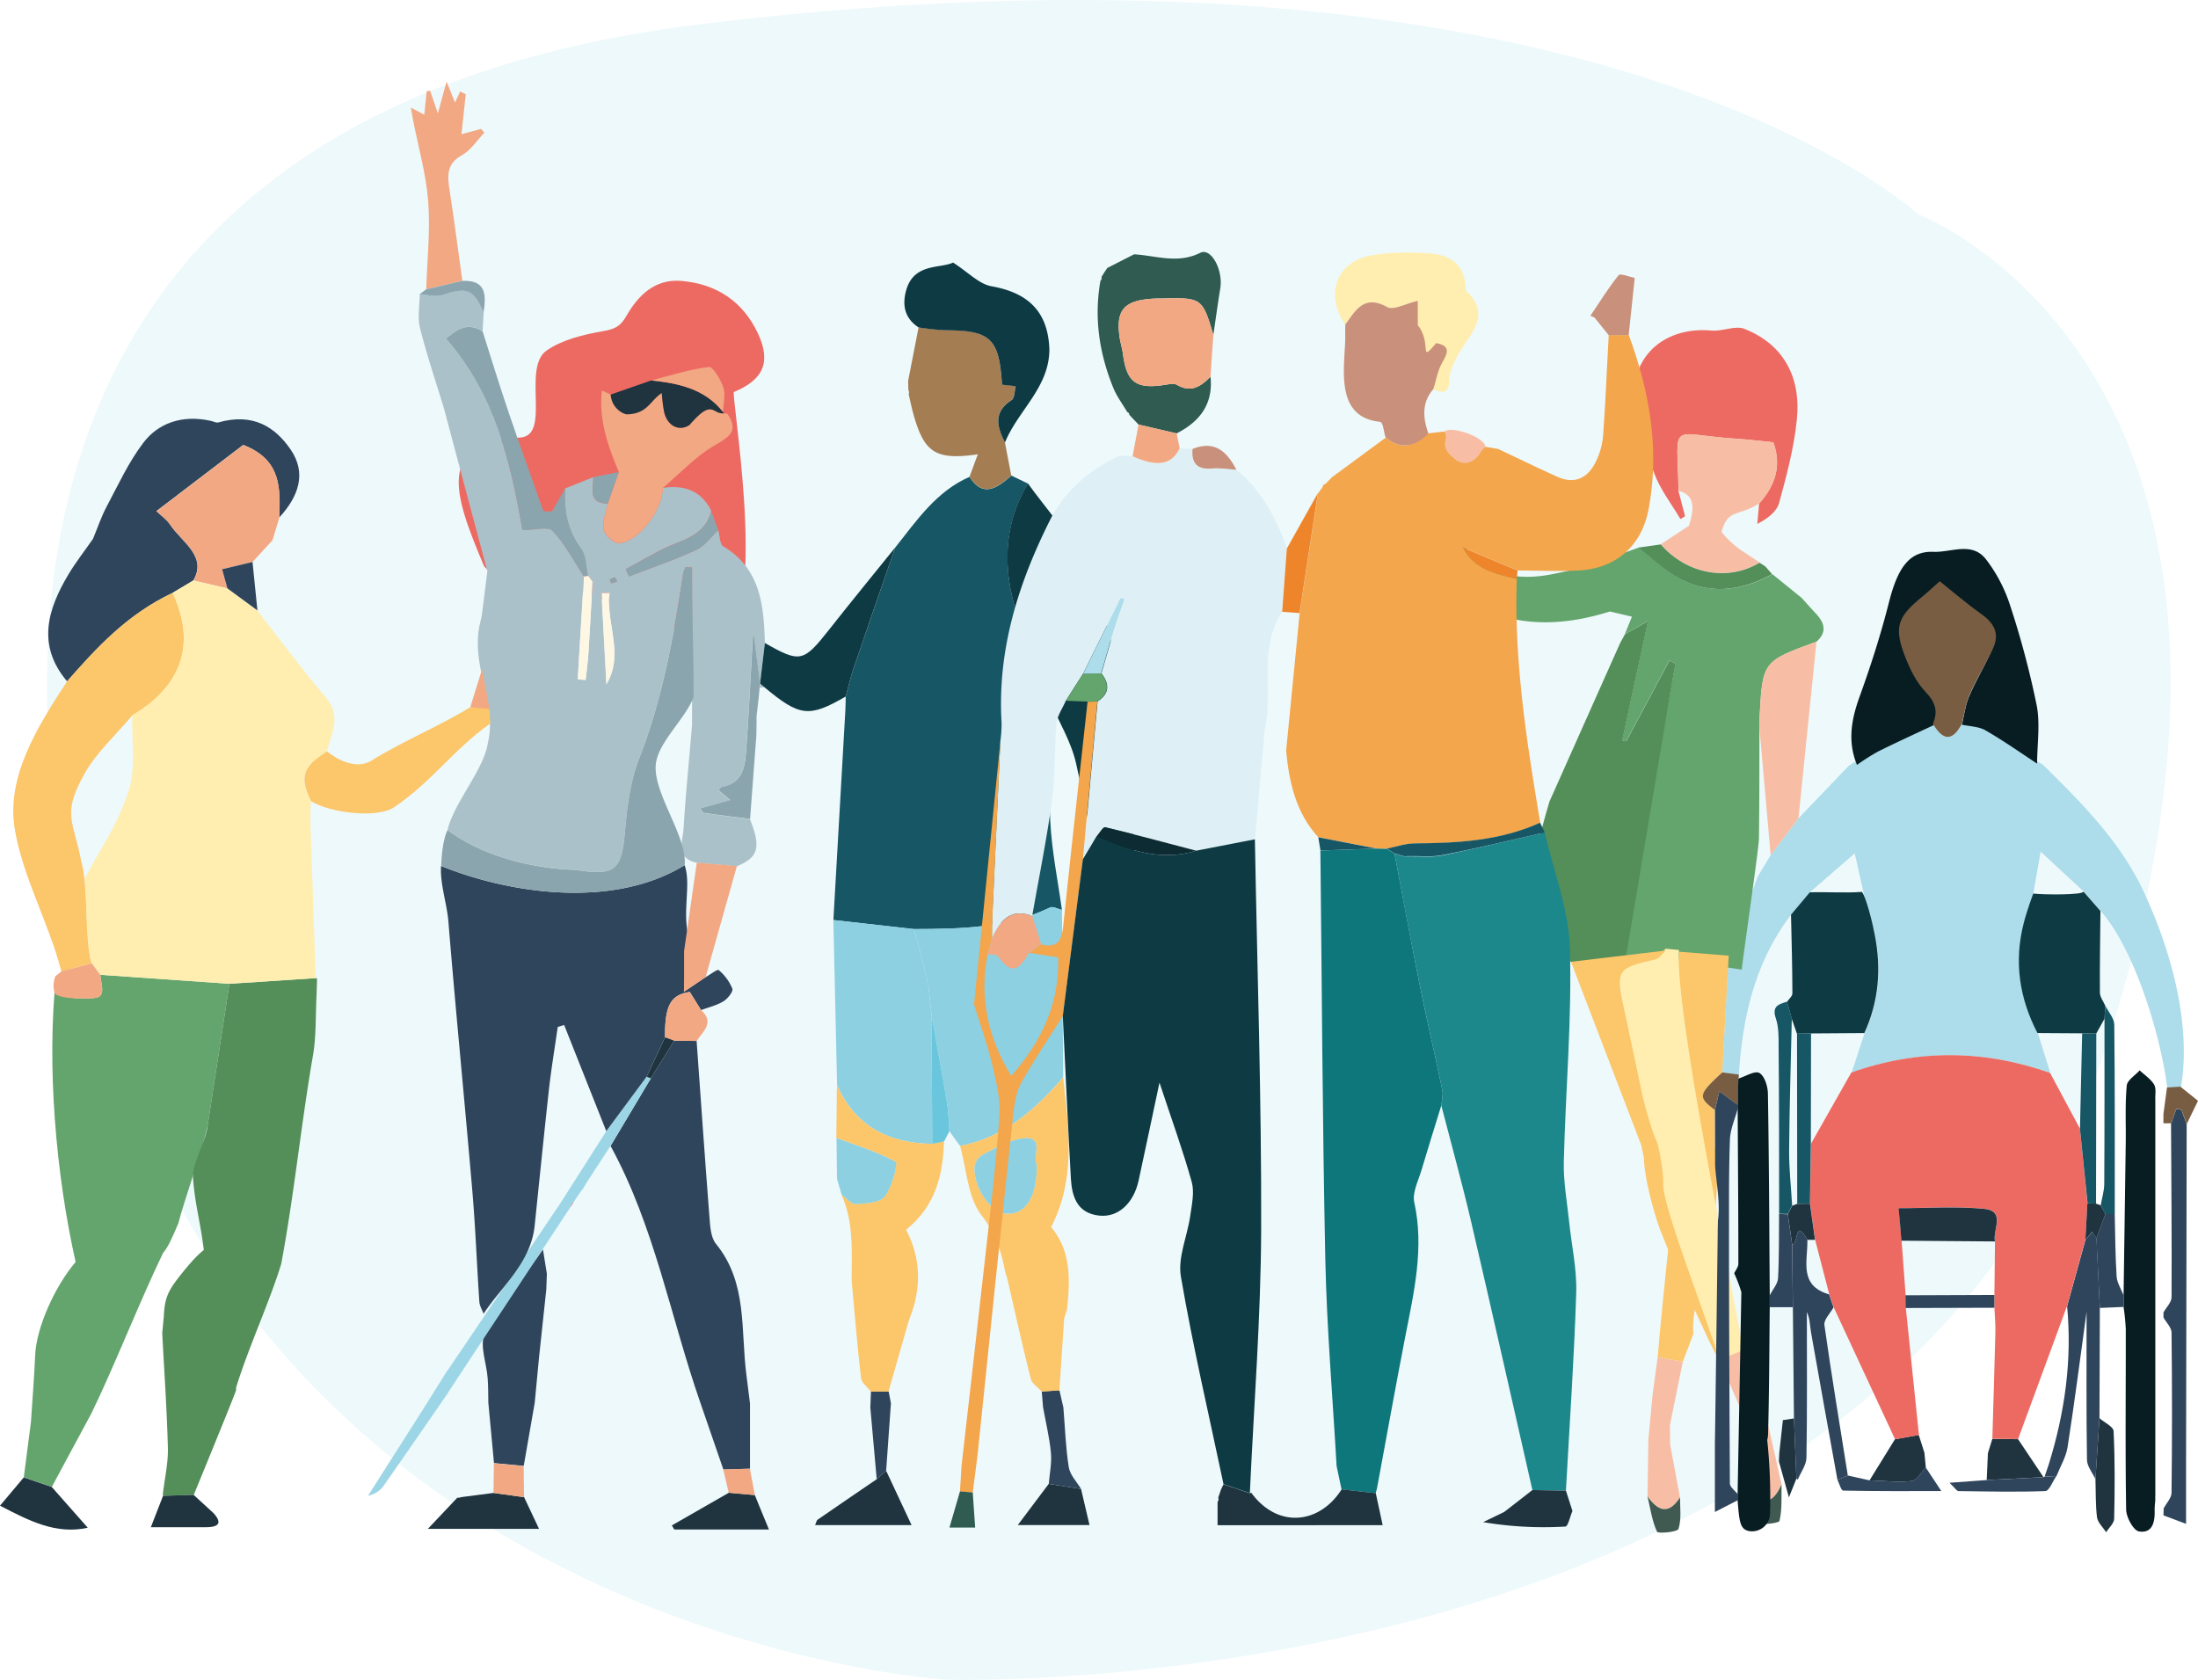 <svg xmlns="http://www.w3.org/2000/svg" width="778.18" height="594.809" viewBox="0 0 778.18 594.809"><defs><style>.a{fill:#eef9fb;}.b{fill:#ed6a62;}.c{fill:#2f455c;}.d{fill:#63a56c;}.e{fill:#1f343f;}.f{fill:#9cd6e6;}.g{fill:#e34d65;}.h{fill:#f2a883;}.i{fill:#175665;}.j{fill:#8cd0e2;}.k{fill:#0e3a43;}.l{fill:#a47d53;}.m{fill:#f3a64b;}.n{fill:#fcc66a;}.o{fill:#abc1c9;}.p{fill:#8ba5ae;}.q{fill:#6ac6dc;}.r{fill:#548e59;}.s{fill:#ffeeaf;}.t{fill:#fef7e4;}.u{fill:#081d22;}.v{fill:#f8bea5;}.w{fill:#415a51;}.x{fill:#addcea;}.y{fill:#9e8c24;}.z{fill:#f9eeb9;}.aa{fill:#785d42;}.ab{fill:#1c888b;}.ac{fill:#c9917b;}.ad{fill:#ef852b;}.ae{fill:#def0f6;}.af{fill:#2f5b51;}.ag{fill:#0e777b;}.ah{fill:#0c2b32;}</style></defs><path class="a" d="M136.633,681.256S35.292,383.678,352.847,344.857,783.6,412.128,783.6,412.128s142.78,53.861,67.654,291.7S439.506,931.055,439.506,931.055,194.191,916.194,136.633,681.256Z" transform="translate(-104.612 -336.317)"/><g transform="translate(0 28.946)"><path class="b" d="M394.22,341.42c8.6-7.82,61.92,24.8,71.86,19.48,16.74-8.9,2.36-88.9,4.11-86.9,10.45-4.36,13.16-10.64,8.39-20.76-5.33-11.3-14.61-17.45-27-18.53-9.56-.83-15.47,5.24-19.67,12.61-2.17,3.79-4.41,4.52-8.44,5.23-6.82,1.22-14.24,3-19.72,6.83-8.74,6.2,1.76,30.16-9.34,30.78-29.78,1.67-23.58,19.9-12.94,45.14C383.14,339.2,392,337.79,394.22,341.42Z" transform="translate(-210.27 -164.19)"/><path class="c" d="M456.9,503.81c1.5,20.9,2.94,41.81,4.57,62.7.24,3.12.47,6.92,2.27,9.13C475,589.42,472.46,606.2,474.52,622c.45,3.4.86,6.8,1.28,10.2v23.08l-9.43.28q-4.05-11.77-8.12-23.57c-10.58-30.34-16.19-62.43-31.81-91L440.73,517q4.11-6.64,8.23-13.29Z" transform="translate(-210.27 -164.19)"/><path class="d" d="M291.49,483.59q-3.84,25-7.69,50.05c-.88,5.5-9.07,29-10.35,34.65-2.2,5.16-3.6,8.45-5.44,10.58h0c-7.88,16.21-17.53,40.76-25.39,56.83l-14,26-9.92-3.41c.85-6.51,1.68-13,2.53-19.54.5-7.83,1.15-15.68,1.48-23.51.38-9.89,7-24.58,14.33-33.17-7-31.21-10.29-69.57-6.92-101.36,1.59-.13,9.79-4.76,3,6.73,1.35.44,2.71,1.26,4,1.26,3,0,7.59.38,8.68-.92,1.42-1.7.12-4.87,0-7.4Z" transform="translate(-210.27 -164.19)"/><path class="c" d="M403.88,586.23c-.07,1.86-.13,3.72-.2,5.58l-2.58,24.13q-.77,8-1.52,16-1.95,11.17-3.89,22.34l-10.53-1q-1-10.7-2-21.38c-.07-2.93,0-5.86-.25-8.77-.37-5.3-3-11.76-.92-15.64,5.76-10.52,13.53-19.95,20.51-29.82Z" transform="translate(-210.27 -164.19)"/><path class="e" d="M524,656c2.77,5.89,5.54,11.78,9,19.23H498.85c.44-1,.52-1.65.88-1.9,6.95-4.81,13.93-9.56,20.9-14.32Z" transform="translate(-210.27 -164.19)"/><path class="e" d="M395.82,665.35l5.29,11.22H361.75l10.39-11a5.331,5.331,0,0,0,1.58-.26L385,663.85Z" transform="translate(-210.27 -164.19)"/><path class="e" d="M593,662.43l3,12.79H570.61c3.81-5.08,7.38-9.82,10.95-14.57Z" transform="translate(-210.27 -164.19)"/><path class="e" d="M477.51,664.61c1.52,3.72,3,7.43,5,12.19H449l-.87-1.45,20.17-11.56Z" transform="translate(-210.27 -164.19)"/><path class="c" d="M593,662.43l-11.42-1.78c.29-3.65,1.1-7.36.76-11-.51-5.42-1.82-10.77-2.79-16.15l-.45-5.58,6.25-.42c.47,2,.93,4.06,1.4,6.09.58,7,.8,14.16,1.91,21.12C589.07,657.47,591.48,659.88,593,662.43Z" transform="translate(-210.27 -164.19)"/><path class="f" d="M440.74,517,426.4,541l-8.14,12.5-1.83,3h-.08l-1.76,2.5c-.1.18-.5.8-1.17,1.8-.17.18-.34.32-.52.48-.29.55-.58,1.09-.86,1.65-9.53,14.54-42.33,64-43.37,65.8q-11,16-22.11,31.92a9.07,9.07,0,0,1-6,4.2l19.28-30.28c2.77-4.41,5.53-8.84,8.29-13.25,1.25-1.63,29.69-44,40.29-59.67l.16-.24q8.19-12.87,16.38-25.69,7.14-9.66,14.3-19.3A4.431,4.431,0,0,0,440.74,517Z" transform="translate(-210.27 -164.19)"/><path class="g" d="M413.42,560.83,412,563c.28-.56.57-1.1.86-1.65C413.08,561.15,413.25,561,413.42,560.83Z" transform="translate(-210.27 -164.19)"/><path class="c" d="M524,656l-3.34,3q-1.12-12.69-2.26-25.36c.08-1.89.16-3.77.23-5.67h6.27c.27,1.38.53,2.76.79,4.14Q524.82,644,524,656Z" transform="translate(-210.27 -164.19)"/><path class="h" d="M395.82,665.35,385,663.85c0-3.5.09-7,.13-10.51l10.53,1Q395.765,659.83,395.82,665.35Z" transform="translate(-210.27 -164.19)"/><path class="h" d="M477.51,664.61l-9.25-.82q-1-4.12-1.93-8.25l9.43-.28C476.34,658.38,476.93,661.49,477.51,664.61Z" transform="translate(-210.27 -164.19)"/><path class="i" d="M505.32,461q2.13-37.19,4.25-74.36c.09-1.59.08-3.17.12-4.76.9-3.26,1.62-6.59,2.71-9.79,4.89-14.36,9.87-28.68,14.83-43,7.6-9.55,14.51-19.85,26.29-25,3.85,6,8.09,5.82,14.77-.47l5.93,2.85c-8.79,14.69-8.9,30.3-4,46,3.31,10.57,7.83,20.76,11.8,31.11,0,14.15-.61,28.33.09,42.45.52,10.51,2.68,20.94,4.12,31.41-1.41-.32-3.16-1.36-4.18-.87-15.34,7.37-31.77,7.6-48.24,7.65Z" transform="translate(-210.27 -164.19)"/><path class="j" d="M533.83,464.18c16.47-.05,32.9-.28,48.24-7.65,1-.49,2.77.55,4.18.87q.21,29.64.43,59.27C576.75,528.15,565.74,538,550.17,541q-1.89-2.61-3.77-5.23c-.27-3.38-.31-6.8-.86-10.13-1.72-10.36-3.64-20.68-5.48-31-.5-4.21-.69-8.48-1.58-12.6C537.19,476,535.41,470.13,533.83,464.18Z" transform="translate(-210.27 -164.19)"/><path class="k" d="M582,383.54c-4-10.35-8.49-20.54-11.8-31.11-4.92-15.71-4.81-31.32,4-46,6.14,8.53,13.44,16.47,18.17,25.72C604,355,608.36,380,610.45,405.22c1.42,17.19,1.28,34.51,1.63,51.78.07,3.4-.8,6.81-1.23,10.21l-7.41.32c-4-20.71-7.56-41.53-12.22-62.09C589.49,397.84,585.18,390.82,582,383.54Z" transform="translate(-210.27 -164.19)"/><path class="l" d="M568.29,303.57c-6.68,6.29-10.92,6.43-14.77.47.91-2.46,1.82-4.93,2.94-7.93-15,2.12-19-.54-22.84-14.35-.63-2.27-1.1-4.59-1.64-6.89a1.84,1.84,0,0,0-.11-1.52l-.09-3.22q1.85-9.48,3.71-19a91.719,91.719,0,0,0,9.45,1C561,252.18,564,255,565,271.42l4.87.53c-.46,1.69-.37,4.21-1.47,4.92-6.54,4.28-5.23,9.47-2.35,15Z" transform="translate(-210.27 -164.19)"/><path class="k" d="M566.07,291.91c-2.88-5.57-4.19-10.76,2.35-15,1.1-.71,1-3.23,1.47-4.92l-4.87-.53c-1-16.41-4-19.24-20.08-19.28a91.72,91.72,0,0,1-9.45-1c-5-3.26-5.89-8-4.35-13.3,2.76-9.56,12.1-7.49,16.55-9.67,5.38,3.44,9.2,7.61,13.63,8.4,13,2.3,20,9,20.47,22.29C581.82,272.39,570.68,280.6,566.07,291.91Z" transform="translate(-210.27 -164.19)"/><path class="m" d="M577.14,587.19l-.14-.11a.129.129,0,0,0,.06.1h.08Z" transform="translate(-210.27 -164.19)"/><path class="n" d="M582.4,569.72c8.92-17.27,6.16-35.2,4.28-53C576.76,528.14,565.74,538,550.17,541c2.36,8.34,2.7,18.25,7.64,24.58s7,12.75,8.33,20c.26.77.5,1.54.74,2.31,2.73,11.83,5.34,23.71,8.31,35.5.43,1.75,2.55,3.06,3.89,4.58l6.26-.43q.84-12.76,1.69-25.56c.34-1,.66-2.06,1-3.11C589.15,588.44,589.55,578.16,582.4,569.72Zm-27.11-21.06a5.88,5.88,0,0,1,2.53-4.34c4.48-2.33,9.06-5.08,13.9-5.89,9-1.49,3.82,6.4,5.58,9.06v2.31c-.4,9.88-4.25,15.43-10.55,15.19-5.46-.21-11.64-8.73-11.46-16.33Zm21.77,38.52a.21.21,0,0,0-.06-.1l.14.11h-.06l-.02-.01Z" transform="translate(-210.27 -164.19)"/><path class="m" d="M577.14,587.19h-.06a.118.118,0,0,0-.06-.1Z" transform="translate(-210.27 -164.19)"/><path class="l" d="M603.44,467.53l7.41-.32c1.9,6,7.72,11.24,3.29,18.25-1.09,1.72-2.74,3.07-4.56,5.05l-2.8-5c-.53,1.46-1,2.78-1.51,4.14l-4.74-10.92C601.11,476.46,602.28,472,603.44,467.53Z" transform="translate(-210.27 -164.19)"/><path class="n" d="M577.08,587.18Z" transform="translate(-210.27 -164.19)"/><path class="c" d="M243.21,326c1.59-3.81,2.88-7.74,4.84-11.43,4.07-7.63,7.65-15.56,13-22.6,5.13-6.73,13.48-10.05,23.94-7.69.86.19,1.86.74,2.54.55,12.55-3.59,20.35,1.86,25.64,9.59,5.74,8.39,2.82,16.64-4.06,24.08.31-10.13,1-20.39-12.74-25.73l-30.74,23.44c1.45,1.4,3.6,2.91,4.86,4.79,4.12,6.19,13.22,11.13,8.23,19.75l-7.3,4.39c-16.17,7.63-26.9,19.4-37.4,31.35-10.79-12.77-6.94-25.46.56-38C237.15,334.23,240.32,330.19,243.21,326Z" transform="translate(-210.27 -164.19)"/><path class="n" d="M234,376.53c10.5-11.95,21.23-23.72,37.4-31.35,8.32,17.95,3.42,32.82-14.27,43.34-5.78,6.9-12.9,13.32-17,20.79-8,14.4-3.95,16-1,31.35,2.3,7.3,1.28,28.37,3.58,35.68L232,479.22c-4.32-17-13.82-33.62-16.55-50.75C212.55,410.18,223.39,392.74,234,376.53Z" transform="translate(-210.27 -164.19)"/><path class="o" d="M444.94,308c7.52-1.11,13.56.89,17.14,8.1-1.61,6.65-6.57,9.25-12.51,11.53-6.19,2.37-11.87,6.05-17.78,9.15l1.18,2.55c7.95-3.06,16-5.79,23.77-9.35,3-1.4,5.24-4.63,7.82-7,.57,1.95.51,4.94,1.78,5.7,13.23,7.95,14.34,20.9,14.73,34.23q-.85,7.23-1.72,14.46c-.8-6.18-1.61-12.36-2.46-18.93-.8,14.14-1.39,27.85-2.43,41.53-.45,6-.73,12.56-8.8,14-.34.06-.58.7-1,1.18l4.08,3.42-10.72,3c.65.79.94,1.48,1.31,1.53,5.48.78,11,1.46,16.45,2.17,4,10.09,3,13.54-4.66,16.7L457,440.75c-7.73-1.65-5-7.69-4.72-12.19.74-12.25,2-24.47,3-36.7v-55.7l-2.31-.09a9.568,9.568,0,0,0-.8,2.05c-3.4,22.34-7.29,44.48-15.65,65.73-3.24,8.24-4.25,17.56-5.06,26.5-1.16,12.76-3.53,15.07-16.45,13-1.57-.25-3.19-.18-4.79-.3-14.23-1.08-29.72-5.22-41.5-13.94,2.26-9.7,12.94-21.4,14.29-30.92,3.31-13.54-5.9-26.53-3-41.37l.81-3.48,2-15.86q-7.73-28.92-15.43-57.83c-2.85-9.36-6-18.65-8.39-28.13-1-3.83-.14-8.1-.13-12.17,2.6.18,5.44,1.13,7.74.4,9.21-2.95,11.21-2.31,14.9,6.13-.13,2.21-.26,4.43-.38,6.64-6.13-3.84-9.94.41-13,2.52,17.49,20.07,23,44.22,27.1,67.89,4.18,0,9.08-1.42,10.69.27,4.43,4.68,7.48,10.66,11.08,16.12l-2.19,36.44,2.79.22c.33-3.2.77-6.39,1-9.61.54-8.42,1-16.85,1.44-25.28L418.39,339v.23c-.75-3.25-.61-7.16-2.43-9.62-4.86-6.53-6.15-13.64-5.66-21.4l10-4c.07,4-2.06,9.25,5.14,9.37-.57,3.1-2,6.38-1.42,9.24.42,2,3.81,5,5.54,4.8C436.69,326.72,444.76,315.84,444.94,308Zm-20,69.51c6.42-10.69-.2-21.46,1.08-32.35l-2.82.07Zm1.19-37c.27.54.5,1.26.63,1.24a11.137,11.137,0,0,0,2-.59c-.26-.52-.58-1.5-.78-1.48a6.07,6.07,0,0,0-1.84.8Z" transform="translate(-210.27 -164.19)"/><path class="c" d="M460.08,481.23c1.61-.9,4.2-2.91,4.65-2.5a16.74,16.74,0,0,1,4.82,6.59c.36,1-1.66,3.56-3.17,4.47-2.39,1.45-5.25,2.11-7.91,3.1-1.27-2.05-2.53-4.1-4-6.43-6.76,1.05-8.86,4.69-8.76,16.1q-3.25,6.94-6.49,13.89l-14.3,19.3Q417.47,517,410,498.15l-2.27.73c-1,7-2.17,14.06-3,21.13-1.83,16.5-3.48,33-5.2,49.53-1.5,12.94-11.48,20.92-18.06,30.87-.52-1.4-1.39-2.79-1.49-4.22-.89-13.18-1.38-26.39-2.51-39.55-2.72-31.78-5.87-63.51-8.47-95.3-.51-6.15-3-13.25-2.58-19.48,24.37,9.86,61,15.27,86.22-.3,2.49,6.77-1.11,17.19,1.66,26.18,0,4-1.88,12.22-1.88,18.65Z" transform="translate(-210.27 -164.19)"/><path class="j" d="M533.83,464.18c1.58,5.95,3.36,11.84,4.65,17.85.89,4.12,1.08,8.39,1.58,12.59q.13,22.81.26,45.64c-15.38-.23-27.23-6.16-33.69-20.82Q506,490.22,505.32,461Z" transform="translate(-210.27 -164.19)"/><path class="k" d="M479.35,377.37l1.72-14.46c12.48,7.13,13.66,6.8,22.75-4.74,7.7-9.79,15.6-19.41,23.41-29.11q-7.5,21.51-14.83,43c-1.09,3.2-1.81,6.53-2.7,9.79-13,7.52-16.26,7.15-28.72-3.21l-1.61-1.26Z" transform="translate(-210.27 -164.19)"/><path class="n" d="M531.05,570.65c4.92,9.39,5.48,19.15,2.08,29.16-.43,1.22-.86,2.45-1.3,3.67q-3.48,12.24-7,24.47h-6.26c-1.21-1.61-3.28-3.1-3.47-4.81-1.33-11.43-2.24-22.91-3.3-34.38v-3c.1-9.35.39-18.71-3.62-27.53,1.7,1.19,3.45,3.4,5.07,3.32,3.57-.19,8.51-.45,10.27-2.71,2.59-3.3,4.7-11.74,3.84-12.22-6.55-3.6-13.87-5.8-21-8.43.08-6.25.14-12.52.21-18.77,6.46,14.65,18.31,20.6,33.68,20.82l4.22-.88C544.16,551.44,541.34,562.48,531.05,570.65Z" transform="translate(-210.27 -164.19)"/><path class="h" d="M460.08,481.23l-7.62,5.16V472l4.5-31.29,14.21,1.17Q465.62,461.58,460.08,481.23Z" transform="translate(-210.27 -164.19)"/><path class="j" d="M506.43,538.21c7.08,2.64,14.4,4.83,20.94,8.43.87.48-1.24,8.91-3.82,12.22-1.76,2.27-6.7,2.51-10.28,2.71-1.62.08-3.37-2.14-5.06-3.31l.06.09q-.84-2.85-1.66-5.7Z" transform="translate(-210.27 -164.19)"/><path class="p" d="M475.83,425.22c-5.48-.71-11-1.39-16.45-2.17-.37-.05-.66-.74-1.31-1.53l10.72-3-4.08-3.42c.37-.48.61-1.12,1-1.18,8.07-1.43,8.35-8,8.8-14,1-13.68,1.63-27.39,2.43-41.53.85,6.57,1.66,12.75,2.46,18.93h0a4.211,4.211,0,0,0-.18,1.32c-.11,1.17-.22,2.34-.32,3.51l-.78,6.67c0,2,0,3.9-.07,5.85a17.74,17.74,0,0,1-.08,2.06Q476.89,411,475.83,425.22Z" transform="translate(-210.27 -164.19)"/><path class="h" d="M445.73,502.56c-.1-11.41,2-15.05,8.76-16.1,1.45,2.33,2.71,4.38,4,6.43,4.89,4.42.69,7.53-1.57,10.93l-7.94-.09Z" transform="translate(-210.27 -164.19)"/><path class="o" d="M478.09,388.9l.78-6.67Z" transform="translate(-210.27 -164.19)"/><path class="m" d="M506.61,552.65l1.66,5.7Q507.43,555.5,506.61,552.65Z" transform="translate(-210.27 -164.19)"/><path class="o" d="M479.19,378.72a4.21,4.21,0,0,1,.18-1.32l1.61,1.26Z" transform="translate(-210.27 -164.19)"/><path class="o" d="M477.94,396.81c0-.69.06-1.37.08-2.06C478,395.44,478,396.12,477.94,396.81Z" transform="translate(-210.27 -164.19)"/><path class="e" d="M440.73,517a4.432,4.432,0,0,1-1.49-.57q3.24-6.95,6.49-13.89l3.23,1.17Q444.84,510.38,440.73,517Z" transform="translate(-210.27 -164.19)"/><path class="q" d="M544.53,539.37l-4.21.89q-.14-22.82-.26-45.64c1.84,10.34,3.76,20.66,5.48,31,.55,3.33.59,6.75.86,10.13Z" transform="translate(-210.27 -164.19)"/><path class="n" d="M577.14,587.19h.02Z" transform="translate(-210.27 -164.19)"/><path class="r" d="M322.52,482.14c-.07,1.84-.12,3.69-.18,5.53-.38,7.14-.07,14.34-1.28,21.38-4.24,24.5-6.64,49.22-11.22,73.67-4,13.2-11.82,30.15-16,43.91a3.163,3.163,0,0,0,.05.68c0,.53-7.23,18.12-7.39,18.58q-3.82,9.33-7.63,18.65c-3.63.11-7.25.23-10.88.33a3,3,0,0,1-.05-.79c.63-5.37,1.89-10.74,1.77-16.1-.35-13.58-1.3-27.14-2-40.7.18-2,.38-4,.56-5.95.24-5.64,1.23-8.27,4-12.13,1.37-1.86,6.62-8.71,10.15-11.35-1.08-9.5-3.14-16-3.81-25.54-.36-5.15,4.8-13.47,5.19-18.67q3.85-25,7.69-50.05l30.62-2C322.45,481.66,322.58,481.85,322.52,482.14Z" transform="translate(-210.27 -164.19)"/><path class="e" d="M278.83,664.54l7.13,6.55c2.45,2.8,2.65,4.85-2.69,4.89H263.68L268,664.87Z" transform="translate(-210.27 -164.19)"/><path class="j" d="M577.3,547.49v2.32c-.4,9.87-4.25,15.41-10.55,15.18-5.46-.21-11.64-8.72-11.46-16.32a5.9,5.9,0,0,1,2.53-4.36c4.48-2.31,9.06-5.07,13.9-5.88C580.7,536.94,575.55,544.83,577.3,547.49Z" transform="translate(-210.27 -164.19)"/><path class="h" d="M306.73,326.55q-3.54,3.82-7.06,7.67l-10.77,2.57,1.88,6.78-12-2.78c5-8.62-4.11-13.56-8.23-19.75-1.26-1.88-3.41-3.39-4.86-4.79l30.74-23.44c13.75,5.34,13.05,15.6,12.74,25.73Z" transform="translate(-210.27 -164.19)"/><path class="h" d="M444.94,308c-.18,7.82-8.25,18.7-15.36,19.56-1.73.21-5.12-2.81-5.54-4.8-.59-2.86.85-6.14,1.42-9.24q1.95-5.6,3.91-11.17c-3.91-9.22-7.15-18.58-6-28.85l3.06,1.41c2,2.48,4.94,7.37,5.81,7,4.33-1.72,8.11-4.81,12.3-7.56a56.257,56.257,0,0,0,.84,6.76c1.17,5,5.32,7,9,4.56,1.73-3,5.35-7.87,12.23-4.13a6.489,6.489,0,0,0,1.16.17c4.06,6,1,8.07-4.41,11.17C456.59,296.83,451,302.89,444.94,308Z" transform="translate(-210.27 -164.19)"/><path class="h" d="M361.17,237.69c.32-10.36,1.49-20.78.71-31.06-.75-9.77-3.53-19.4-5.41-29.09-.2-1-.37-2.06-.75-4.2l4.77,2.51c.29-2.82.56-5.55.84-8.28l1.21-.2,2.75,8c1.08-3.92,1.89-6.88,3.08-11.22l3,7.41,1.8-3.93,2,1c-.49,4.49-1,9-1.53,14.12l7-1.86,1.1,1.35c-2.6,2.71-4.76,6.21-7.9,7.94-5.47,3-5.2,7.21-4.43,12.21,1.66,10.73,3.05,21.51,4.55,32.27Z" transform="translate(-210.27 -164.19)"/><path class="p" d="M417,339.35c-3.6-5.46-6.65-11.44-11.08-16.12-1.61-1.69-6.51-.27-10.69-.27-4.1-23.67-9.61-47.82-27.1-67.89,3-2.11,6.83-6.36,13-2.52,3,9.5,5.94,19,9.14,28.48,4,11.78,8.25,23.48,12.38,35.21l3,.14,4.75-8.21c-.49,7.75.8,14.86,5.66,21.39,1.82,2.46,1.68,6.37,2.43,9.62C418,339.22,417.48,339.28,417,339.35Z" transform="translate(-210.27 -164.19)"/><path class="p" d="M361.17,237.69l12.74-3c8.69-.41,8.45,5.19,7.57,11.22-3.69-8.44-5.69-9.08-14.9-6.13-2.3.73-5.14-.22-7.74-.4C359.61,238.81,360.39,238.25,361.17,237.69Z" transform="translate(-210.27 -164.19)"/><path class="p" d="M429.37,302.37q-2,5.58-3.91,11.17c-7.2-.12-5.07-5.35-5.14-9.37Z" transform="translate(-210.27 -164.19)"/><path class="o" d="M405.58,316.38l-3-.14Z" transform="translate(-210.27 -164.19)"/><path class="p" d="M464.56,323c-2.58,2.39-4.78,5.62-7.82,7-7.72,3.56-15.82,6.29-23.77,9.35l-1.18-2.55c5.91-3.1,11.59-6.78,17.78-9.15,5.94-2.28,10.9-4.88,12.51-11.53Q463.33,319.54,464.56,323Z" transform="translate(-210.27 -164.19)"/><path class="e" d="M466.64,281.58c-4.36.53-3.87-5.54-12.23,4.13-3.67,2.43-7.82.42-9-4.56a56.264,56.264,0,0,1-.84-6.76c-4.19,2.75-5,7.36-12.3,7.56-.94,0-5.33-1.7-5.81-7l14.38-5c9.64,1,18.9,2.93,25.38,11.14Z" transform="translate(-210.27 -164.19)"/><path class="h" d="M466.23,281.08c-6.48-8.21-15.74-10.1-25.38-11.14,6.77-1.72,13.47-3.94,20.34-4.76,1.49-.18,4.26,4.46,5.18,7.29C467.21,275.05,466.35,278.19,466.23,281.08Z" transform="translate(-210.27 -164.19)"/><path class="s" d="M278.74,340.79l12,2.79,10.63,7.8c8,10.28,15.69,20.76,24.23,30.76,5.67,6.63,2.11,12.76.4,19.15-8.68,5.47-9.81,9-5.66,17.61-.06,2.61-.26,5.22-.17,7.82q.9,27.42,1.89,54.83l-30.61,2-45.67-3.15c-1-1.37-2-2.74-3.08-4.1-2.3-7.31-1.55-23.5-2.45-30,6.73-12.65,10.51-16.85,15.24-30,3.13-8.68,1.27-18.51,1.64-27.82,17.69-10.52,22.59-25.39,14.27-43.34Z" transform="translate(-210.27 -164.19)"/><path class="p" d="M366.46,441.86c.14-4.09.68-9.44,2.26-12.72,11.78,8.72,27.27,12.86,41.5,13.94,1.6.12,3.22.05,4.79.3,12.92,2,15.29-.27,16.45-13,.81-8.94,1.82-18.26,5.06-26.5,8.36-21.25,12.25-43.39,15.65-65.73a9.568,9.568,0,0,1,.8-2.05l2.31.09c0,18.57.56,27.24.56,45.81-2.67,7.33-11.77,15.3-13.24,22.87-2,10.22,11.12,26.31,10.08,36.72C427.48,457.13,390.83,451.72,366.46,441.86Z" transform="translate(-210.27 -164.19)"/><path class="n" d="M383.77,391.45c-13.21,9.43-20.51,20.5-34,29.64-5.92,4-22.71,2-29.38-2.19-4.15-8.64-3-12.14,5.66-17.61,0,0,8.77,7.63,15.86,3.2,10.79-6.75,24-12.15,34.87-18.86,0,0,4.73-.3,6.8.65C383.27,387.32,384.07,390.41,383.77,391.45Z" transform="translate(-210.27 -164.19)"/><path class="t" d="M417,339.35c.47-.07.94-.13,1.41-.17v-.23l1.64,2.17c-.47,8.43-.9,16.86-1.44,25.28-.21,3.22-.65,6.41-1,9.61l-2.79-.22Z" transform="translate(-210.27 -164.19)"/><path class="t" d="M425,377.53l-1.74-32.28,2.82-.07C424.75,356.07,431.37,366.84,425,377.53Z" transform="translate(-210.27 -164.19)"/><path class="h" d="M383.57,386.28l-6.8-.65,4.2-13.52Q382.28,379.19,383.57,386.28Z" transform="translate(-210.27 -164.19)"/><path class="p" d="M426.14,340.48a6.071,6.071,0,0,1,1.85-.83c.2,0,.52,1,.78,1.48a11.137,11.137,0,0,1-2,.59C426.64,341.74,426.41,341,426.14,340.48Z" transform="translate(-210.27 -164.19)"/><path class="p" d="M420,341.12,418.39,339Z" transform="translate(-210.27 -164.19)"/><path class="c" d="M301.41,351.38l-10.63-7.8-1.88-6.79,10.77-2.57Q300.52,342.8,301.41,351.38Z" transform="translate(-210.27 -164.19)"/><path class="u" d="M973.31,666.75a28.319,28.319,0,0,0-.21,3.18c.14,4.09-.7,8.33-5.55,7.55-1.94-.31-4.49-5-4.54-7.71-.34-21.3-.1-42.61-.13-63.92a76.892,76.892,0,0,0-.78-7.83v-4.16q.39-27.12.77-54.23c.08-6.67-.26-13.36.35-20,.18-1.93,3-3.61,4.57-5.41,1.75,1.65,3.92,3.06,5.1,5,.84,1.42.35,3.62.45,5.48V664.15Z" transform="translate(-210.27 -164.19)"/><path class="c" d="M953.7,598.35q-.06,19.5-.13,39-.72,10.8-1.43,21.6c-1.07-2.28-3-4.56-3-6.86-.26-17-.14-34-.14-52.35-2.34,17-4.31,32.46-6.72,47.87-.55,3.53-2.57,6.83-3.92,10.23l-4.22.25c.5-1.49,1-3,1.5-4.44,5.65-18.23,8.28-36.82,6.47-55.91q3.27-11.81,6.52-23.61l2.45-2.74,1.44,2.33Z" transform="translate(-210.27 -164.19)"/><path class="c" d="M860.8,659.24c-3.14-17.46-6.31-34.91-9.38-52.38-.41-2.31-.32-4.7-1.45-7.05,0,17.16.14,34.33-.14,51.48,0,2.62-2,5.21-3.05,7.81l-.51-.31-.87-21.31q-.18-19.69-.38-39.4-.12-11.08-.23-22.16c2.14.54.8-9.91,5.36-1.7.2,7.38-3.21,16.2,7.69,19.32l1.58,4.59c-1.14,2.1-3.51,4.37-3.24,6.27,2.51,17.8,5.47,35.53,8.29,53.29Z" transform="translate(-210.27 -164.19)"/><path class="v" d="M806.06,617.36l-4.56,22.45q0,3.33.07,6.66h-.05l3.54,18.95c-4,6.32-7.83,4.83-11.51-.35l.3-20.12,1.53-16.17,1.77-13Z" transform="translate(-210.27 -164.19)"/><path class="e" d="M952.14,659q.71-10.8,1.43-21.6c1.76,1.54,5,3,5,4.64.5,10.29.43,20.62.2,30.93,0,1.62-1.85,3.2-2.84,4.8-1.13-1.77-3-3.44-3.24-5.34C952.14,668,952.29,663.44,952.14,659Z" transform="translate(-210.27 -164.19)"/><path class="c" d="M953.7,598.35l-1.23-24.63q1.6-4.31,3.2-8.61h3.3c.19,7.37.19,14.75.67,22.1.15,2.25,1.59,4.42,2.44,6.62v4.16Z" transform="translate(-210.27 -164.19)"/><path class="e" d="M914.07,649.77q.79-2.53,1.57-5.08l9.11.14,9,13.44-20.11,1C913.76,656.11,913.91,652.94,914.07,649.77Z" transform="translate(-210.27 -164.19)"/><path class="e" d="M889.59,643.33q1,3.13,2,6.28c.17,1.76.34,3.53.5,5.23-1.64,1.64-3.14,4.6-4.93,4.79-4.94.54-10-.08-15-.24q4.51-7.27,9-14.55Z" transform="translate(-210.27 -164.19)"/><path class="c" d="M872.13,659.39c5,.16,10.08.78,15,.24,1.79-.19,3.29-3.15,4.93-4.79,1.54,2.38,3.08,4.69,5.52,8.35-12,0-23.37.07-34.76-.17-.7,0-1.36-2.47-2-3.78l3.67-1.56Z" transform="translate(-210.27 -164.19)"/><path class="c" d="M913.6,659.29l20.11-1,.38-.18,4.22-.25c-1.3,1.86-2.53,5.28-3.9,5.33-10.25.39-20.52.14-30.79,0-.56,0-1.11-1-3.15-2.94Z" transform="translate(-210.27 -164.19)"/><path class="w" d="M793.55,665.08c3.68,5.18,7.47,6.67,11.51.35,0,3.76.56,7.73-.54,11.16-.36,1.11-7.25,1.75-7.6,1C795.15,673.7,794.55,669.3,793.55,665.08Z" transform="translate(-210.27 -164.19)"/><path class="x" d="M933.61,406.07c13.63,13.47,27.22,27,35.52,44.69,9.57,20.42,17.159,47.055,13.249,69.605l-4.678,1.358c-.53-2.76.3,2.79,0,0-1.94-18.11-11.321-49.874-23.691-63.924l-6-6.87-15.28-14.14c-1.24,7.08-2.07,11.8-3,17.18l17.26.75c-3.89.26-7.85,1.06-11.67.64-5.47-.6-7.24,2-8.45,6.72-3.51,13.69-1.55,26.55,4.85,38.93q2.24,7.07,4.45,14.14c-23.44-8.24-46.89-8.44-70.36-.12l4.62-14c5.11-11.2,6.07-22.71,3.68-34.85-1.57-8-4.53-12.54-13.56-10.81-2.72.53-5.72-.37-8.59-.62h18.87c-1.43-6.35-2.51-11.12-3.91-17.36L851,451.2l-6.63,7.9c-12.7,16.74-17.19,36.15-18.47,56.61L820,515l2.28-41.36q5.12-14,10.24-27.89,2.29-3.83,4.6-7.66L847,425l17.7-18.49a87.473,87.473,0,0,1,8-4.91c7.25-3.49,14.63-6.73,22-10.07,3.36,5.74,6.76,6.57,10.22.09,3,.67,6.44.68,9,2.13C920.63,397.52,927.05,401.92,933.61,406.07Z" transform="translate(-210.27 -164.19)"/><path class="d" d="M853.38,362.44c-19.08,7-19.08,7-20.14,26.76-.07,1.31,0,2.63-.07,3.94,0,13,0,26-.16,39,0,3.26-5.83,43.16-6.09,46.43-13.48-2.23-28.52-2.75-42-5,3.85-21.67,14.62-81.69,18.47-103.36-.7-.39-1.41-.76-2.12-1.14L786,397.7l-1.46-.23c3-13.75,5.95-27.49,9.14-42.29l-8.13,4.57c.85-2.12,1.71-4.24,2.5-6.16l-7.81-1.84c-15.09,4.76-30.37,5.7-45-.77-13-5.76-17-17.83-17.71-30.84-.55-10.08,5.27-15.15,5.75-9.26,1.74,21.23,15,31.74,36,27.77,4.54-.87,9-1.93,13.52-2.91a1.871,1.871,0,0,1-.1-.2l17.7-6.4c4.28,3.35,8.27,7.15,12.87,10,11.5,7,23.12,5.57,34.52-.58l10.35,8.39c1.69,1.88,3.36,3.77,5.09,5.61C856.23,355.8,857.21,359.07,853.38,362.44Z" transform="translate(-210.27 -164.19)"/><path class="u" d="M931.48,405.62c-6.06-4-12-8.17-18.26-11.78-2.41-1.38-5.55-1.39-8.36-2,.83-3.39,1.25-7,2.59-10.12,2.25-5.28,5.24-10.23,7.62-15.46,2.25-5,.42-8.61-3.81-11.68-4.75-3.44-9.14-7.4-13.64-11.11-1.78,1.64-3.72,3.56-5.8,5.31-8.11,6.81-9.27,10.32-5.46,20.42,1.58,4.19,3.66,8.54,6.62,11.73,3.22,3.47,4.18,6.58,2.42,10.82-6.78,3.19-13.6,6.29-20.31,9.63a77.649,77.649,0,0,0-7.37,4.7c-3.42-8.3-2-16.19,1-24.38,3.94-10.9,7.48-22,10.33-33.24,3.17-12.52,7.4-18.17,15.79-17.83,6.32.25,13.68-3.78,18.66,2.79a53.828,53.828,0,0,1,8.3,15.78,315.016,315.016,0,0,1,9.53,35.73C932.62,391.55,931.51,398.7,931.48,405.62Z" transform="translate(-210.27 -164.19)"/><path class="b" d="M804.52,309.09c.78,3,1.55,6,2.33,8.94l-1.64,1c-3.15-5.35-7.11-10.4-9.25-16.12-3.21-8.57-6.91-17.55-7.23-26.47-.56-16,11.67-25.6,27.5-24.15,3.85.35,8.36-1.9,11.63-.61,13.52,5.35,20.2,16.72,18.55,32.32-1,9.87-3.62,19.64-6.24,29.26-.84,3.11-4,5.58-7.75,7.49.21-2.41.43-4.83.65-7.24,5.71-6.32,8-13.37,5-21.65-4.64-.45-8.85-1-13.07-1.24C800.57,289,804.14,283.7,804.52,309.09Z" transform="translate(-210.27 -164.19)"/><path class="r" d="M784.48,482.19c-7.82-2.85-26.94-9.56-34.76-12.42-2.64-2.13,3.16-30.92,9.13-50.74,8.23-18.47,16.6-37.28,25-56.08l1.75-3.19h0l8.14-4.57-9.14,42.29,1.45.23,15.26-28.59,2.12,1.13C799.56,391.92,788.33,460.51,784.48,482.19Z" transform="translate(-210.27 -164.19)"/><path class="v" d="M833.18,393.14c0-1.32,0-2.63.06-3.95,1-19.79,1-19.79,20.14-26.75Q850.16,393.73,847,425l-9.84,13.06Q835.15,415.6,833.18,393.14Z" transform="translate(-210.27 -164.19)"/><path class="v" d="M826.35,329.82l6.92,4.61c-11.12,6.65-25.65,4.24-35-6.48l9.93-6.53c1.65-5.22,2.67-10.93-3.64-12.33-.39-25.39-3.95-20.15,20.49-18.53,4.21.29,8.43.8,13.08,1.25,3,8.29.67,15.33-5,21.66-7.4,4.79-11.11,1.76-13.35,10.13a32.828,32.828,0,0,0,6.57,6.22Z" transform="translate(-210.27 -164.19)"/><path class="n" d="M817.4,528.25q0,6.69.05,13.39h0c.86,5.13,1.06,12.59,0,23.58-.73,7.6-9,34.6-7.6,42.12q-1.87,5-3.76,10l-8.92-1.55c1.14-15.33,7.42-72.7,8.55-88,.61,1.8,2.83,1.72,5.24,2.84-3.35-19.33-7.92-38.54-6.24-58.42l17.59,1.41Q821.14,494.29,820,515C811.47,522.8,811.31,523.66,817.4,528.25Z" transform="translate(-210.27 -164.19)"/><path class="r" d="M798.24,328c9.38,10.72,23.91,13.13,35,6.48.78.05-.75.11,0,.15v-.15l2,1.28h0l2.44,2.79c-11.41,6.14-23,7.61-34.52.58-4.6-2.82-8.61-6.62-12.88-10Z" transform="translate(-210.27 -164.19)"/><path class="y" d="M785.58,359.76,783.83,363Z" transform="translate(-210.27 -164.19)"/><path class="z" d="M828.87,329.83" transform="translate(-210.27 -164.19)"/><path class="b" d="M865.71,515c23.47-8.32,46.92-8.12,70.36.12l10.59,19.75q1.32,13.2,2.63,26.4l-.71,12.83-6.51,23.61q-8.66,23.55-17.32,47.09l-9.11-.14c.37-12.59.77-25.17,1.07-37.76.07-2.88-.22-5.77-.34-8.65v-4.54l.21-18.94c-.92-4,4-10.82-3.83-11.54-9.93-.93-20-.23-30.24-.23.39,4.67.67,8.09,1,11.51q.72,9.66,1.43,19.32l.07,4.51q2.32,22.47,4.64,45l-8.45,1.51-21.72-46.71-1.58-4.59-5-19.33q-.9-6.4-1.79-12.82.15-10.59.31-21.18Z" transform="translate(-210.27 -164.19)"/><path class="c" d="M916.36,593.74v4.54l-31.42.09c0-1.51-.05-3-.07-4.51Z" transform="translate(-210.27 -164.19)"/><path class="e" d="M948.58,574.13q.36-6.42.71-12.83l3,.1,1.71.6,1.69,3.09q-1.59,4.3-3.2,8.61L951,571.39Z" transform="translate(-210.27 -164.19)"/><path class="c" d="M845,598.08h-8.15v-4.22c1-2,2.8-4,2.92-6,.42-7.58.28-15.19.36-22.79l3.08.14,1.56,10.76Z" transform="translate(-210.27 -164.19)"/><path class="e" d="M841.48,638.07l3.92-.59.87,21.31c-.71,1.77-1.42,3.54-2.65,6.63-1.41-5-2.47-8.85-3.53-12.66,0-1,.09-2.08.13-3.12Z" transform="translate(-210.27 -164.19)"/><path class="e" d="M844.79,575.92l-1.56-10.76c.52-1,1-2,1.55-3l1.78-.68,4.5-.06,1.8,12.82h-2.71C845.59,566,846.93,576.46,844.79,575.92Z" transform="translate(-210.27 -164.19)"/><path class="e" d="M825.69,633.51l-1.14-3Z" transform="translate(-210.27 -164.19)"/><path class="i" d="M955.67,565.11,954,562c.44-2.54,1.25-5.07,1.26-7.61.12-19.48.08-38.95.09-58.43l.31-4.58c1.1,2.21,3.12,4.41,3.15,6.64.25,22.36.17,44.72.18,67.09Z" transform="translate(-210.27 -164.19)"/><path class="k" d="M844.36,459.1l6.63-7.9c4.59-.24,12.94.29,18.36-.16.71-.06,3.09,7.16,4.66,15.13,2.39,12.14,1.43,23.65-3.68,34.85l-18.88.13-5,.09c-.62-1.76-1.22-3.51-1.83-5.27q-.84-3-1.67-6c.66-1,1.91-2,1.9-3C844.83,477.66,844.57,468.38,844.36,459.1Z" transform="translate(-210.27 -164.19)"/><path class="k" d="M955.64,491.4c-.11,1.53-.21,3.06-.31,4.59l-2.91,5.21-5-.09-15.82-.1c-6.4-12.38-8.36-25.24-4.85-38.93,1.21-4.73,3.37-10.44,3.37-10.44,3.82.42,17.45.55,17.79-.71l6,6.87c-.09,9.68-.27,19.35-.19,29C953.79,488.36,955,489.88,955.64,491.4Z" transform="translate(-210.27 -164.19)"/><path class="aa" d="M894.6,391.53c1.91-4.43.86-7.69-2.62-11.32-3.19-3.33-5.44-7.88-7.15-12.26-4.12-10.57-2.86-14.23,5.9-21.36,2.25-1.83,4.35-3.84,6.27-5.55,4.87,3.88,9.61,8,14.74,11.62,4.57,3.21,6.56,7,4.12,12.21-2.56,5.48-5.8,10.65-8.23,16.18-1.45,3.3-1.91,7-2.81,10.57C901.36,398.1,898,397.27,894.6,391.53Z" transform="translate(-210.27 -164.19)"/><path class="aa" d="M817.4,528.25c-6.09-4.59-5.93-5.45,2.61-13.28l5.88.74a4.9,4.9,0,0,1-.15,1.43q-.12,4.67-.23,9.33L819,521.69C818.29,524.51,817.84,526.38,817.4,528.25Z" transform="translate(-210.27 -164.19)"/><path class="s" d="M804.7,471.6c-1.75,20.85,19.52,122.23,22.89,142.52-1.22.56-6.07,7.43-8.63,2.61-8.56-16.07-21.76-65.15-25.45-76.16-3.48-16.32-5-33.11-8.48-49.43-2.8-13-2.21-13.86,11.16-16.83,1.43-.32,2.54-2.07,3.8-3.16Z" transform="translate(-210.27 -164.19)"/><path class="g" d="M822.4,564.81v13.17h0C822.35,571.7,822.37,567,822.4,564.81Z" transform="translate(-210.27 -164.19)"/><path class="e" d="M916.57,574.8l-33.12-.26c-.28-3.42-.56-6.84-1-11.51,10.23,0,20.31-.7,30.24.23C920.53,564,915.65,570.77,916.57,574.8Z" transform="translate(-210.27 -164.19)"/><path class="i" d="M851.45,501.15q0,19.53-.07,39.06-.15,10.59-.31,21.18l-4.51.06q0-30.11-.07-60.2Z" transform="translate(-210.27 -164.19)"/><path class="i" d="M946.66,534.9l.78-33.79,5,.09-.09,60.2-3-.1Q948,548.1,946.66,534.9Z" transform="translate(-210.27 -164.19)"/><path class="w" d="M841.48,638.07l-1.26,11.57Z" transform="translate(-210.27 -164.19)"/><path class="i" d="M840.15,565c0-19.7,0-39.4-.18-59.1,0-3.39.08-7-1-10.12-1.46-4.35,1.1-5,4-5.86q.82,3,1.67,6c-.34,15.53-.83,31.06-.95,46.59-.05,6.52.69,13.05,1.07,19.57-.51,1-1,2-1.55,3Z" transform="translate(-210.27 -164.19)"/><path class="m" d="M736.17,293.44l4.52.78c6.94,3.27,13.85,6.63,20.85,9.8,6.3,2.85,10.92.49,13.74-5.35a25.639,25.639,0,0,0,2.55-9.12c.86-11.87,1.34-23.77,2-35.66h7.1c7.35,20,11,40.44,7,61.69-2.48,13.05-11.59,21-24.82,21.66-7.15.35-14.34,0-21.51,0l-19.3-8.11-.61-.29.59.32c3.93,7.83,11.62,9.22,19,11.11-1,29.14,3.52,57.73,8.3,86.31-14.15,6.42-29.19,7.22-44.39,7.32-3.3,0-6.58,1.2-9.87,1.85l-3.76-.09-20.59-4c-7.89-8.68-10.3-19.4-11.35-30.62q2.4-24.37,4.79-48.76,3.25-21.27,6.52-42.52v.16l1.65-2.29a.85.85,0,0,1,.85-.95l2.47-2.5,19-14c5.39,4.43,10.23,3.22,14.72-1.47l6.06-.69c2,3.7,4.19,3.2,6.49,7.45C731.8,292.69,733.89,295.17,736.17,293.44Z" transform="translate(-210.27 -164.19)"/><path class="ab" d="M757.16,430c3.13,13.62,8.48,27.17,8.91,40.87.77,25.21-1.55,50.5-2.15,75.77-.17,7,1.15,14.09,1.88,21.13.85,8.37,2.78,16.75,2.52,25.08-.74,23.41-2.37,46.79-3.65,70.19l-11.87-.21c-7.19-31.6-14.27-63.21-21.63-94.76-3.24-13.88-7.06-27.62-10.62-41.42.15-1.81.72-3.71.37-5.42-2.58-12.41-5.5-24.76-8-37.18-3.13-15.49-6-31-8.93-46.56l3.43,1h1.63c4-.09,8.11.4,12-.38C733.12,435.61,745.12,432.71,757.16,430Z" transform="translate(-210.27 -164.19)"/><path class="e" d="M752.8,662.83l11.87.21,2.31,7.2c-.83,1.92-1.58,5.47-2.49,5.51a129,129,0,0,1-29.12-1.56l7.44-3.6Z" transform="translate(-210.27 -164.19)"/><path class="i" d="M757.16,430c-12,2.71-24,5.61-36.14,8-3.86.78-8,.29-12,.37l-1.63.05-3.43-1-2.69-1.71c3.29-.65,6.57-1.83,9.87-1.85,15.2-.1,30.24-.9,44.39-7.32Z" transform="translate(-210.27 -164.19)"/><path class="ac" d="M786.89,253.9h-7.1l-5-6.22-1.46-.61c3.27-4.85,6.35-9.86,10-14.41.59-.73,3.74.6,5.7,1Q787.95,243.78,786.89,253.9Z" transform="translate(-210.27 -164.19)"/><path class="ad" d="M728.26,329.16l19.3,8.11-.3,3C739.86,338.38,732.17,336.99,728.26,329.16Z" transform="translate(-210.27 -164.19)"/><path class="ae" d="M564.44,397.7a47,47,0,0,0,.44-6.35c-1.59-25.76,5.84-49.45,17.16-72,5.08-10.13,13.64-17.49,23.92-22.47,1.43-.69,3.51-.06,5.29-.05,8.8,3.91,13.85,3.06,16.69-2.81l4.55.21c-.48,5.12,1.61,7.42,7,6.92,2.81-.26,5.69.27,8.53.45,9,7.37,14.14,17.17,17.9,27.88q-.82,11.21-1.66,22.41c-8.67,12.81-3,27.76-6.2,41.39q-1.72,19.58-3.46,39.17l-20.78,4c-10.73-2.82-21.44-5.72-32.23-8.29-.72-.17-2,2.1-3,3.24l-4.83,8.08,5.1-55.89c4.28-2.77,4.27-6.14,1.37-9.91,1.42-4.88,2.76-9.8,4.29-14.65,1.23-3.92,2.68-7.78,4-11.66L607,347l-13.28,26.79q-3.06,4.79-6.11,9.56c-1.15,2.71-3.06,5.35-3.31,8.14-.79,8.92-.34,18-1.53,26.82-1.85,13.82-4.66,27.51-7.06,41.25-7.79-2.92-11.39,1.76-14.23,7.83.06-3.15,0-6.3.18-9.45Z" transform="translate(-210.27 -164.19)"/><path class="af" d="M613.36,285.56q-1.65-1.72-3.28-3.46a.86.86,0,0,0-.68-.91c-1.67-2.83-3.7-5.52-4.94-8.53-5-12.21-6.91-24.86-4.59-38a1.38,1.38,0,0,0,.37-1.35l1.07-1.72,1-1.47,9.47-4.83c7.78.44,15.35,3.48,23.42-.53,3.86-1.92,8.17,6.07,7.09,12.65-.9,5.46-1.63,10.94-2.44,16.41-3.88-13.08-4.11-13.24-18.13-12.91-1.33,0-2.66,0-4,.13-9.73.74-12.51,4.27-11,14,.29,1.84.87,3.63,1.11,5.46,1.33,10.27,4.74,12.7,15.3,10.94,1.26-.21,2.88-.49,3.86.09,5,2.94,8.5.49,11.85-2.91,1,9.68-3.77,15.9-12,20.08Z" transform="translate(-210.27 -164.19)"/><path class="s" d="M686.51,250.19c-7.19-10.65-3.29-22.09,9-24.46,6.69-1.28,13.79-1.22,20.64-.79,7.27.47,12.8,3.84,13,12.3,0,.26-.1.65,0,.78,9.87,9.12,1,15.82-2.87,23.27-1.32,2.56-2.81,5.43-2.84,8.18-.06,5.29-2.47,5.06-6.07,3.55,1-3,1.47-6.34,3-9.09,1.86-3.41.2-2.63-5.4-3.69-2.05-1.32-.71-6.14-2.76-7.45v-11c-4.35,1-8.6,3.43-10.82,2.2C693.11,239.38,690.2,245.21,686.51,250.19Z" transform="translate(-210.27 -164.19)"/><path class="h" d="M638.83,268.62c-3.35,3.4-6.84,5.85-11.85,2.91-1-.58-2.6-.3-3.86-.09-10.56,1.76-14-.67-15.3-10.94-.24-1.83-.82-3.62-1.11-5.46-1.52-9.72,1.26-13.25,11-14,1.33-.1,2.66-.1,4-.13,14-.33,14.25-.17,18.13,12.91Z" transform="translate(-210.27 -164.19)"/><path class="ac" d="M720.72,263.93c-1.51,2.76-2,6-3,9.09-4.17,4.83-3.66,10.18-1.76,15.7-4.49,4.68-9.68,5.9-15.08,1.46-.81-1.93-.77-5.46-2.16-5.6-17-1.78-11.86-21.44-12.19-31.17v-3.22c3.68-5,6.6-10.81,14.88-6.22,2.21,1.22,6.46-1.22,10.82-2.2v8.71a2.84,2.84,0,0,1,.7.88c4,6.41-.22,12.38,5.81,5.37C724.31,257.79,722.58,260.51,720.72,263.93Z" transform="translate(-210.27 -164.19)"/><path class="ad" d="M664.21,351.87q.84-11.22,1.66-22.42l11-19.65q-3.25,21.26-6.52,42.51Z" transform="translate(-210.27 -164.19)"/><path class="h" d="M613.36,285.56l13.49,3.14,1.08,5.29c-2.83,5.87-7.88,6.72-16.68,2.81Q612.3,291.18,613.36,285.56Z" transform="translate(-210.27 -164.19)"/><path class="ac" d="M648,301.57c-2.84-.18-5.72-.71-8.53-.45-5.34.5-7.43-1.8-7-6.92C640.33,291,644.7,295.16,648,301.57Z" transform="translate(-210.27 -164.19)"/><path class="v" d="M736.17,293.44c-1.82,1.38-2,3.72-5.15,5.26a5.07,5.07,0,0,1-5.24-.57c-6.87-5.24-2.26-6.72-4.1-10.11C724.05,285.87,736,290.05,736.17,293.44Z" transform="translate(-210.27 -164.19)"/><path class="ad" d="M681.85,304.22l-2.47,2.5C680.2,305.89,681,305.06,681.85,304.22Z" transform="translate(-210.27 -164.19)"/><path class="ad" d="M678.53,307.67,676.88,310Z" transform="translate(-210.27 -164.19)"/><path class="ag" d="M701.3,435.78l2.69,1.71c3,15.52,5.8,31.07,8.93,46.56,2.5,12.42,5.42,24.77,8,37.18.35,1.71-.22,3.61-.37,5.42-2.33,7.61-4.74,15.2-7,22.84-1.11,3.79-3.34,8-2.57,11.46,3.56,16.2-.09,31.7-3.15,47.36-3.5,18-6.72,36-10.06,54l-.45,1.64-12.09-1.35c-.58-2.76-1.17-5.52-1.75-8.28-1.39-24.45-3.49-48.89-4-73.36-1-48.18-1.21-96.38-1.74-144.57l19.78-.69Z" transform="translate(-210.27 -164.19)"/><path class="m" d="M550.69,654.27c2.67-23.51,5.39-47,8-70.52,2-17.72,4.13-35.42,5.41-53.19.44-6-1.12-12.37-2.55-18.38-1.71-7.21-4.25-14.21-6.43-21.31l9.33-93.18q-1.37,30.13-2.74,60.25c-.14,3.15-.12,6.3-.18,9.45-.54,1.91-1.07,3.82-1.61,5.73-3,15.39.09,29.51,8.37,43.09,10.86-12.39,17.09-25.65,16.62-42l-10.29-1.6,4.28-3c5.78,1.57,7.27-1.49,7.8-6.58,2.75-26.46,5.72-52.89,8.61-79.33l3.46-.07-5.1,55.89L586.55,495c-4.94,7.83-10.18,15.49-14.67,23.57-1.83,3.32-2.5,7.49-2.91,11.35q-6.44,60.21-12.6,120.45l-1.71,13.35-4.52-.38C550.32,660.29,550.51,657.28,550.69,654.27Z" transform="translate(-210.27 -164.19)"/><path class="c" d="M976.22,671.79c0-.84.06-1.68.08-2.52,1-1.82,2.76-3.63,2.78-5.46q.33-28.37,0-56.74c0-1.79-1.85-3.55-2.85-5.33v-1.81c1-1.79,2.85-3.58,2.86-5.38.1-20.51-.08-41-.19-61.51l1.83-5,1.81.07q.95,2.61,1.9,5.23-.12,61.37-.22,122.74V674.8Z" transform="translate(-210.27 -164.19)"/><path class="e" d="M685.26,662.58l12.09,1.35c.81,3.76,1.62,7.51,2.44,11.34H641.34V667a1.41,1.41,0,0,0,.23-1.46c.34-1,.67-2,1-2.93.29-.61.58-1.22.88-1.82l9.33,3.16.47-.19C662.61,676.6,677.48,674.9,685.26,662.58Z" transform="translate(-210.27 -164.19)"/><path class="e" d="M218.69,658.35l9.92,3.4,12.73,14.42c-11.18,2.5-20.78-2.44-31.07-7.81Z" transform="translate(-210.27 -164.19)"/><path class="af" d="M550.14,663.3l4.52.38c.28,4,.56,8.09.86,12.44h-9.11C547.81,671.3,549,667.3,550.14,663.3Z" transform="translate(-210.27 -164.19)"/><path class="i" d="M677.76,436.37,677,431.7l20.59,4Z" transform="translate(-210.27 -164.19)"/><path class="ad" d="M728.24,329.19l-.59-.32.61.29Z" transform="translate(-210.27 -164.19)"/><path class="ag" d="M707.42,438.45l1.63-.05Z" transform="translate(-210.27 -164.19)"/><path class="aa" d="M977.47,520.31l4.74-.31,6.24,5-4,8.26q-1-2.62-1.9-5.23l-1.81-.07-1.83,5h-2.7v-3.25Z" transform="translate(-210.27 -164.19)"/><path class="h" d="M232.2,479.06c-.19.16,10.54-2.72,10.54-2.72s3.09,4.1,3,4l.06.08c.13,2.53,1.44,5.7,0,7.4-1.09,1.3-5.65.9-8.67.92-1.35,0-8-.4-7.67-2.52-.64-2.23.13-5.08.61-5.47Z" transform="translate(-210.27 -164.19)"/><path class="k" d="M654.55,432.42c.82,46,2.37,92.07,2.22,138.11-.1,31.13-2.58,62.25-4,93.37l-9.33-3.16c-5.15-24.48-10.87-48.87-15.09-73.51-1.16-6.79,2.3-14.33,3.33-21.58.56-3.95,1.52-8.28.5-11.94-3.13-11.21-7.12-22.17-11.41-35.15-2.7,12.69-5,23.7-7.39,34.69-1.77,8.1-7.27,13.12-13.92,12.41-7.83-.83-9.69-6.7-10.06-13.2-1.06-19.16-1.92-38.32-2.86-57.49q3.56-27.77,7.11-55.49l4.83-8.08c11.31,4.81,22.72,9,35.28,5.05Z" transform="translate(-210.27 -164.19)"/><path class="h" d="M575.75,459.56l3.15,10c-1.44,1-2.86,2-4.29,3-4,7.09-6.59,7.34-11,1.32-.56-.76-2.41-.57-3.66-.81.54-1.91,1.07-3.82,1.61-5.73C564.36,461.32,568,456.64,575.75,459.56Z" transform="translate(-210.27 -164.19)"/><path class="ah" d="M633.77,436.45c-12.56,3.94-24-.24-35.28-5.05,1-1.14,2.33-3.41,3-3.24C612.33,430.73,623,433.63,633.77,436.45Z" transform="translate(-210.27 -164.19)"/><path class="d" d="M595.3,383.66l-7.64-.3q3-4.78,6.1-9.57l6.37-.11c2.9,3.77,2.91,7.14-1.37,9.91Z" transform="translate(-210.27 -164.19)"/><path class="x" d="M600.13,373.68l-6.37.11L607,347l1.42.37c-1.36,3.88-2.81,7.74-4,11.66C602.89,363.88,601.55,368.8,600.13,373.68Z" transform="translate(-210.27 -164.19)"/><path class="v" d="M819,616.73l9.08,21q.66,3.27,1.31,6.53h0l.45,19.27c5.26,5.35,8.66,3.11,11.19-2.72q-2.22-9.81-4.45-19.62l-4.83-15.51-4.41-12.34Z" transform="translate(-210.27 -164.19)"/><path class="w" d="M841,660.84c-2.53,5.83-5.93,8.07-11.19,2.72.83,3.66,1,7.68,2.83,10.8.58,1,7.46.23,7.64-.6C841.26,669.61,840.93,665.18,841,660.84Z" transform="translate(-210.27 -164.19)"/><path class="n" d="M819,616.73c-2.81,1.13,2.8-1.12,0,0-1.91-3,.38.6-1.52-2.4-5-10-18.08-39-20.37-46.25-3.32-10.53-4.67-17.87-4.87-23.07h0l-.87-4.22h0l-24.91-65,33.62-4c-1.25,1.09-2.37,2.84-3.8,3.16-13.37,3-14,3.8-11.16,16.83,3,14.13,2.87,13.68,5.89,27.8.9,5.42,4.55,17.46,5.53,19.19,1.21,2.14,2.84,13.12,2.59,15.57C798.36,561.07,815.16,603.66,819,616.73Z" transform="translate(-210.27 -164.19)"/><path class="c" d="M822.4,564.81v13.14c0,24.85.28,73.87.31,82.51,0,1.3,1.83,2.58,2.81,3.86v2.1l-8.11,4.17V646.37c.14-7.41.78-57.39,1-74.27v-.05c0-2.08.07-3.65.08-4.58.87-6.3-.54-12.93-1-19.4q0-9.92-.06-19.82c.45-1.88.88-3.74,1.56-6.56l6.55,4.78a1.06,1.06,0,0,1,0,1.19c-1,3.73-2.7,7.44-2.81,11.2C822.42,547.51,822.4,556.16,822.4,564.81Z" transform="translate(-210.27 -164.19)"/><path class="u" d="M829.4,677.33c-3.11-.7-3.33-3.26-3.95-10.91v-2.1c.16-8.37,1-53.32,1.33-71.54a46.593,46.593,0,0,0-2.54-6.68c.52-1.13,1.48-2.25,1.48-3.37,0-18.36-.15-36.72-.24-55.07a1.06,1.06,0,0,0,0-1.19q.11-4.66.23-9.33c2.53-.77,5.82-2.87,7.42-2,1.83,1,3,4.69,3.05,7.23.4,23.81.48,47.62.65,71.43V598c-.16,15-.19,30-.59,45a9.766,9.766,0,0,1-.3,2.12h0a196.225,196.225,0,0,1,1,26,6.37,6.37,0,0,1-7.54,6.21Z" transform="translate(-210.27 -164.19)"/></g></svg>